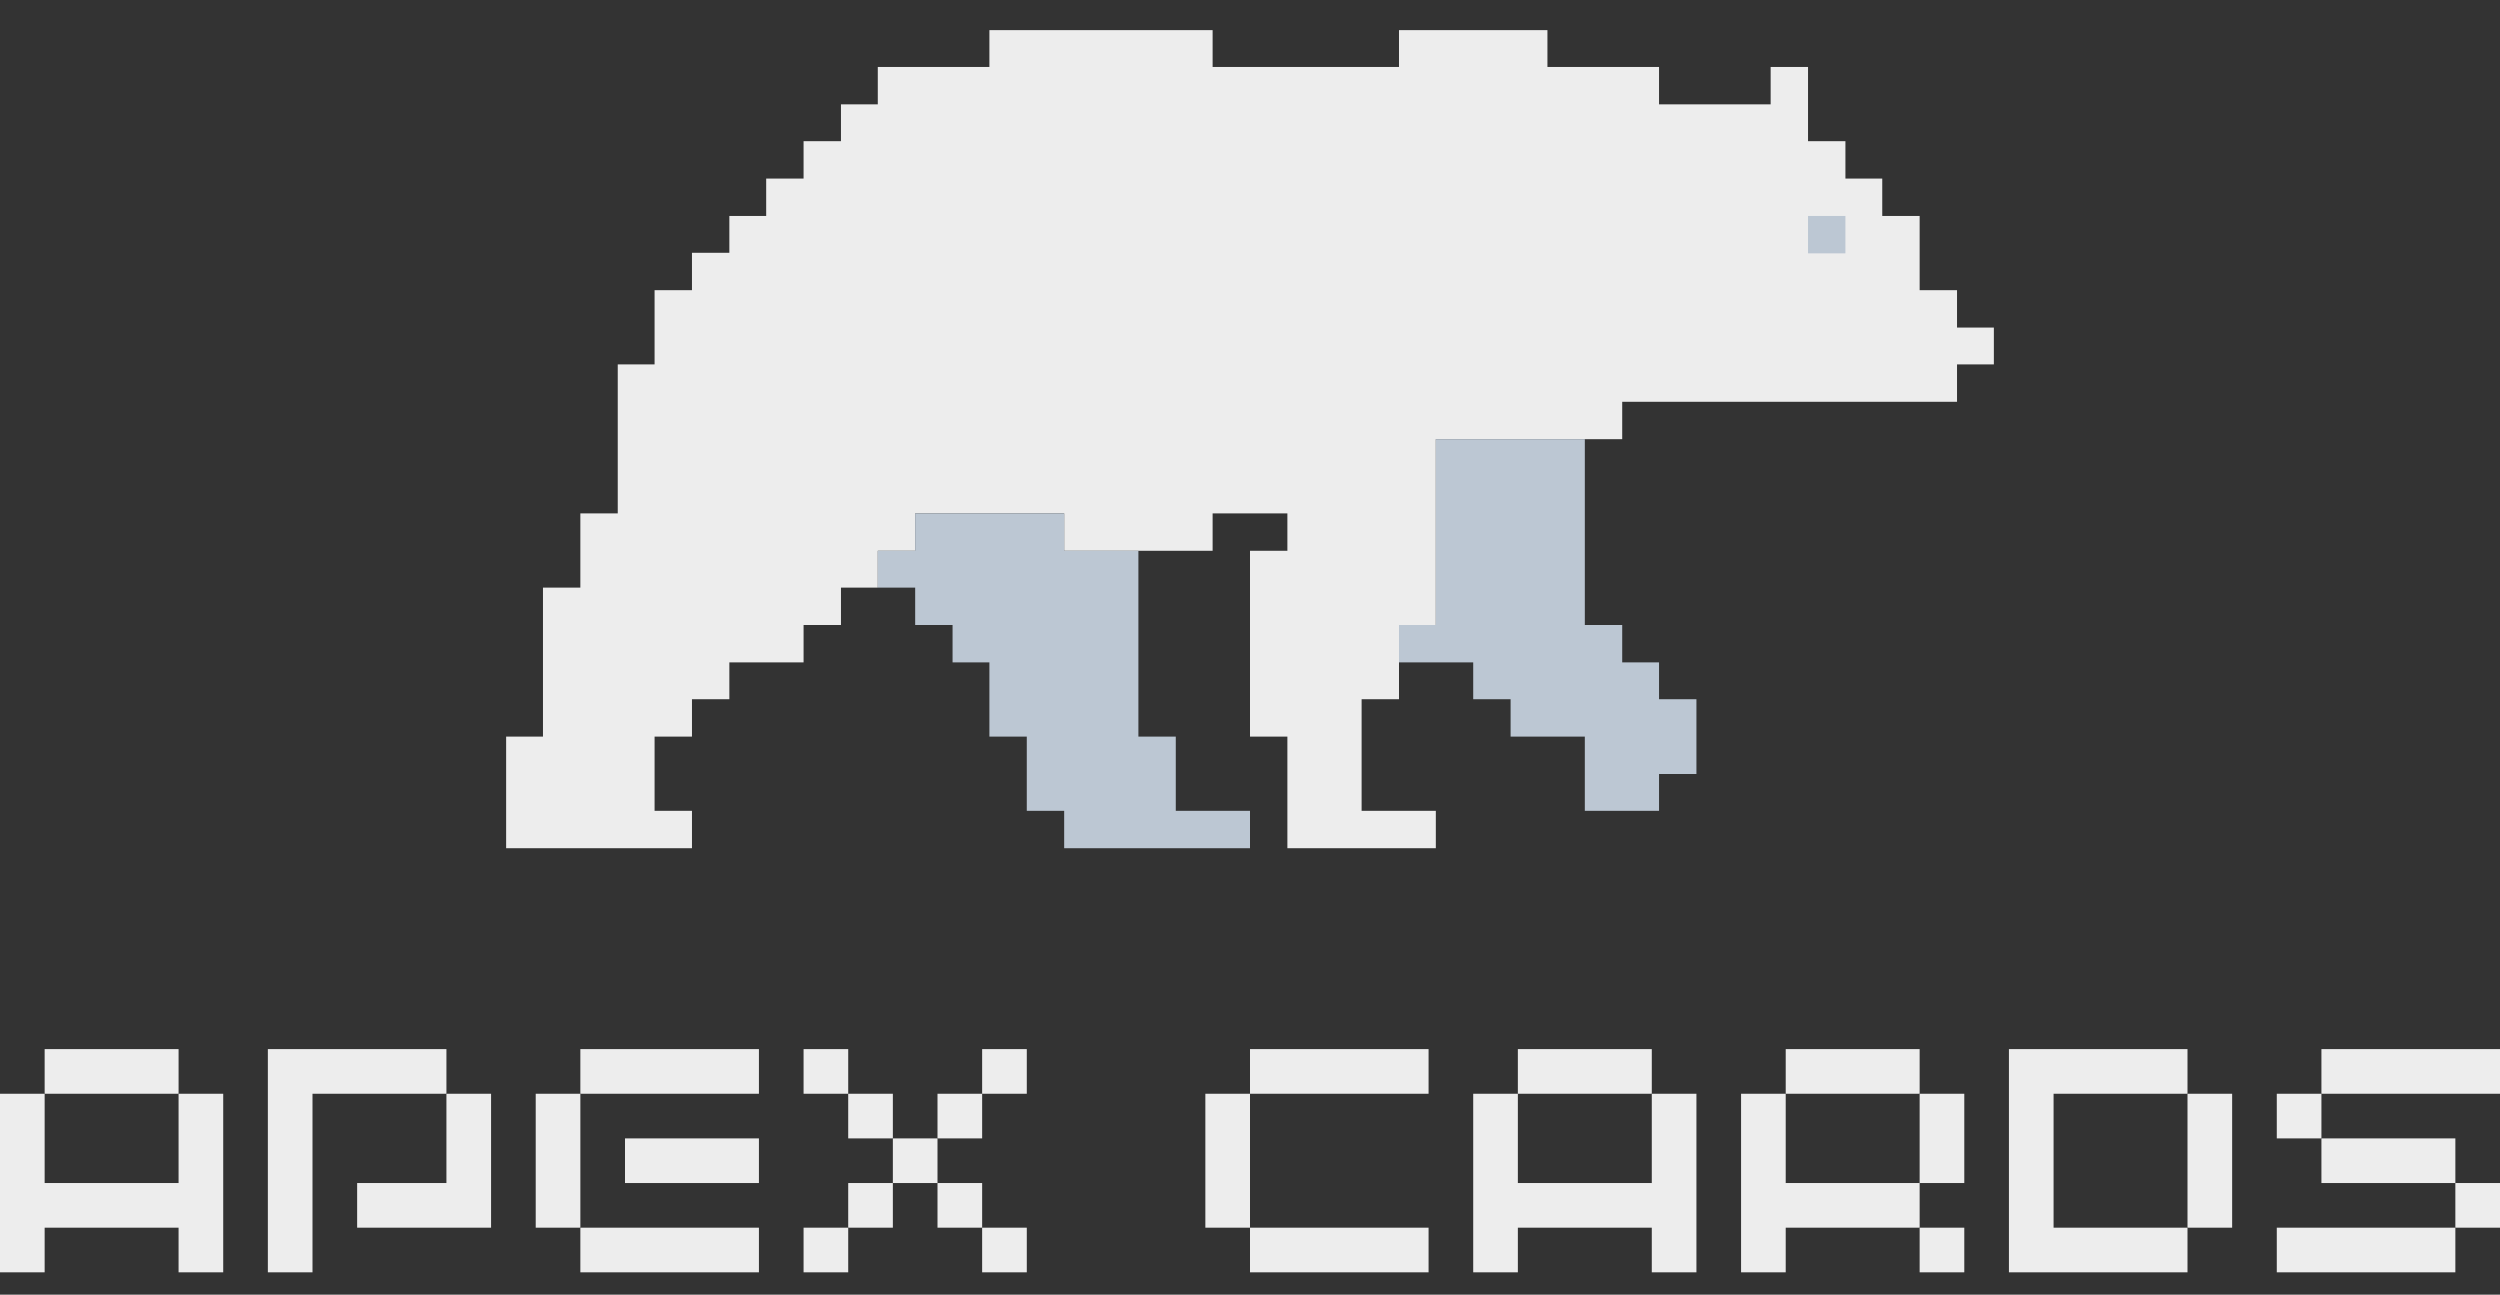 <?xml version="1.0" encoding="utf-8"?>
<!-- Generator: Adobe Illustrator 27.6.1, SVG Export Plug-In . SVG Version: 6.00 Build 0)  -->
<svg version="1.1" id="Layer_1" xmlns="http://www.w3.org/2000/svg" xmlns:xlink="http://www.w3.org/1999/xlink" x="0px" y="0px"
	 viewBox="0 0 448 232" style="enable-background:new 0 0 448 232;" xml:space="preserve">
<rect x="0" y="0" width="448" height="232" fill="#333333" stroke="none"/>
<style type="text/css">
	.st0{fill:#EDEDED;}
	.st1{fill:#BCC7D3;}
</style>
<polygon class="st0" points="40,196 40,228 32,228 32,220 8,220 8,228 0,228 0,196 8,196 8,212 32,212 32,196 "/>
<rect x="8" y="188" class="st0" width="24" height="8"/>
<polygon class="st0" points="80,188 80,196 56,196 56,228 48,228 48,188 "/>
<polygon class="st0" points="88,196 88,220 64,220 64,212 80,212 80,196 "/>
<rect x="96" y="196" class="st0" width="8" height="24"/>
<rect x="104" y="188" class="st0" width="32" height="8"/>
<rect x="104" y="220" class="st0" width="32" height="8"/>
<rect x="144" y="220" class="st0" width="8" height="8"/>
<rect x="152" y="212" class="st0" width="8" height="8"/>
<rect x="160" y="204" class="st0" width="8" height="8"/>
<rect x="152" y="196" class="st0" width="8" height="8"/>
<rect x="144" y="188" class="st0" width="8" height="8"/>
<rect x="168" y="212" class="st0" width="8" height="8"/>
<rect x="176" y="220" class="st0" width="8" height="8"/>
<rect x="168" y="196" class="st0" width="8" height="8"/>
<rect x="176" y="188" class="st0" width="8" height="8"/>
<rect x="112" y="204" class="st0" width="24" height="8"/>
<rect x="216" y="196" class="st0" width="8" height="24"/>
<rect x="224" y="188" class="st0" width="32" height="8"/>
<rect x="224" y="220" class="st0" width="32" height="8"/>
<polygon class="st0" points="368,196 368,220 392,220 392,228 360,228 360,188 392,188 392,196 "/>
<rect x="392" y="196" class="st0" width="8" height="24"/>
<rect x="408" y="196" class="st0" width="8" height="8"/>
<rect x="416" y="188" class="st0" width="32" height="8"/>
<rect x="408" y="220" class="st0" width="32" height="8"/>
<rect x="440" y="212" class="st0" width="8" height="8"/>
<rect x="416" y="204" class="st0" width="24" height="8"/>
<rect x="272" y="188" class="st0" width="24" height="8"/>
<polygon class="st0" points="304,196 304,228 296,228 296,220 272,220 272,228 264,228 264,196 272,196 272,212 296,212 296,196 "/>
<rect x="320" y="188" class="st0" width="24" height="8"/>
<rect x="344" y="196" class="st0" width="8" height="16"/>
<rect x="344" y="220" class="st0" width="8" height="8"/>
<polygon class="st0" points="344,212 344,220 320,220 320,228 312,228 312,196 320,196 320,212 "/>
<g>
	<g>
		<g>
			<polygon class="st0" points="357.3,58.7 357.3,65.3 350.7,65.3 350.7,72 290.7,72 290.7,78.7 257.3,78.7 257.3,112 250.7,112 
				250.7,125.3 244,125.3 244,145.3 257.3,145.3 257.3,152 230.7,152 230.7,132 224,132 224,98.7 230.7,98.7 230.7,92 217.3,92 
				217.3,98.7 190.7,98.7 190.7,92 164,92 164,98.7 157.3,98.7 157.3,105.3 150.7,105.3 150.7,112 144,112 144,118.7 130.7,118.7 
				130.7,125.3 124,125.3 124,132 117.3,132 117.3,145.3 124,145.3 124,152 90.7,152 90.7,132 97.3,132 97.3,105.3 104,105.3 
				104,92 110.7,92 110.7,65.3 117.3,65.3 117.3,52 124,52 124,45.3 130.7,45.3 130.7,38.7 137.3,38.7 137.3,32 144,32 144,25.3 
				150.7,25.3 150.7,18.7 157.3,18.7 157.3,12 177.3,12 177.3,5.4 217.3,5.4 217.3,12 250.7,12 250.7,5.4 277.3,5.4 277.3,12 
				297.3,12 297.3,18.7 317.3,18.7 317.3,12 324,12 324,25.3 330.7,25.3 330.7,32 337.3,32 337.3,38.7 344,38.7 344,52 350.7,52 
				350.7,58.7 			"/>
		</g>
		<g>
			<polygon class="st1" points="224,145.3 224,152 190.7,152 190.7,145.3 184,145.3 184,132 177.3,132 177.3,118.7 170.7,118.7 
				170.7,112 164,112 164,105.3 157.3,105.3 157.3,98.7 164,98.7 164,92 190.7,92 190.7,98.7 204,98.7 204,132 210.7,132 
				210.7,145.3 			"/>
			<polygon class="st1" points="304,125.3 304,138.7 297.3,138.7 297.3,145.3 284,145.3 284,132 270.7,132 270.7,125.3 264,125.3 
				264,118.7 250.7,118.7 250.7,112 257.3,112 257.3,78.7 284,78.7 284,112 290.7,112 290.7,118.7 297.3,118.7 297.3,125.3 			"/>
		</g>
	</g>
	<rect x="324" y="38.7" class="st1" width="6.7" height="6.7"/>
</g>
</svg>
